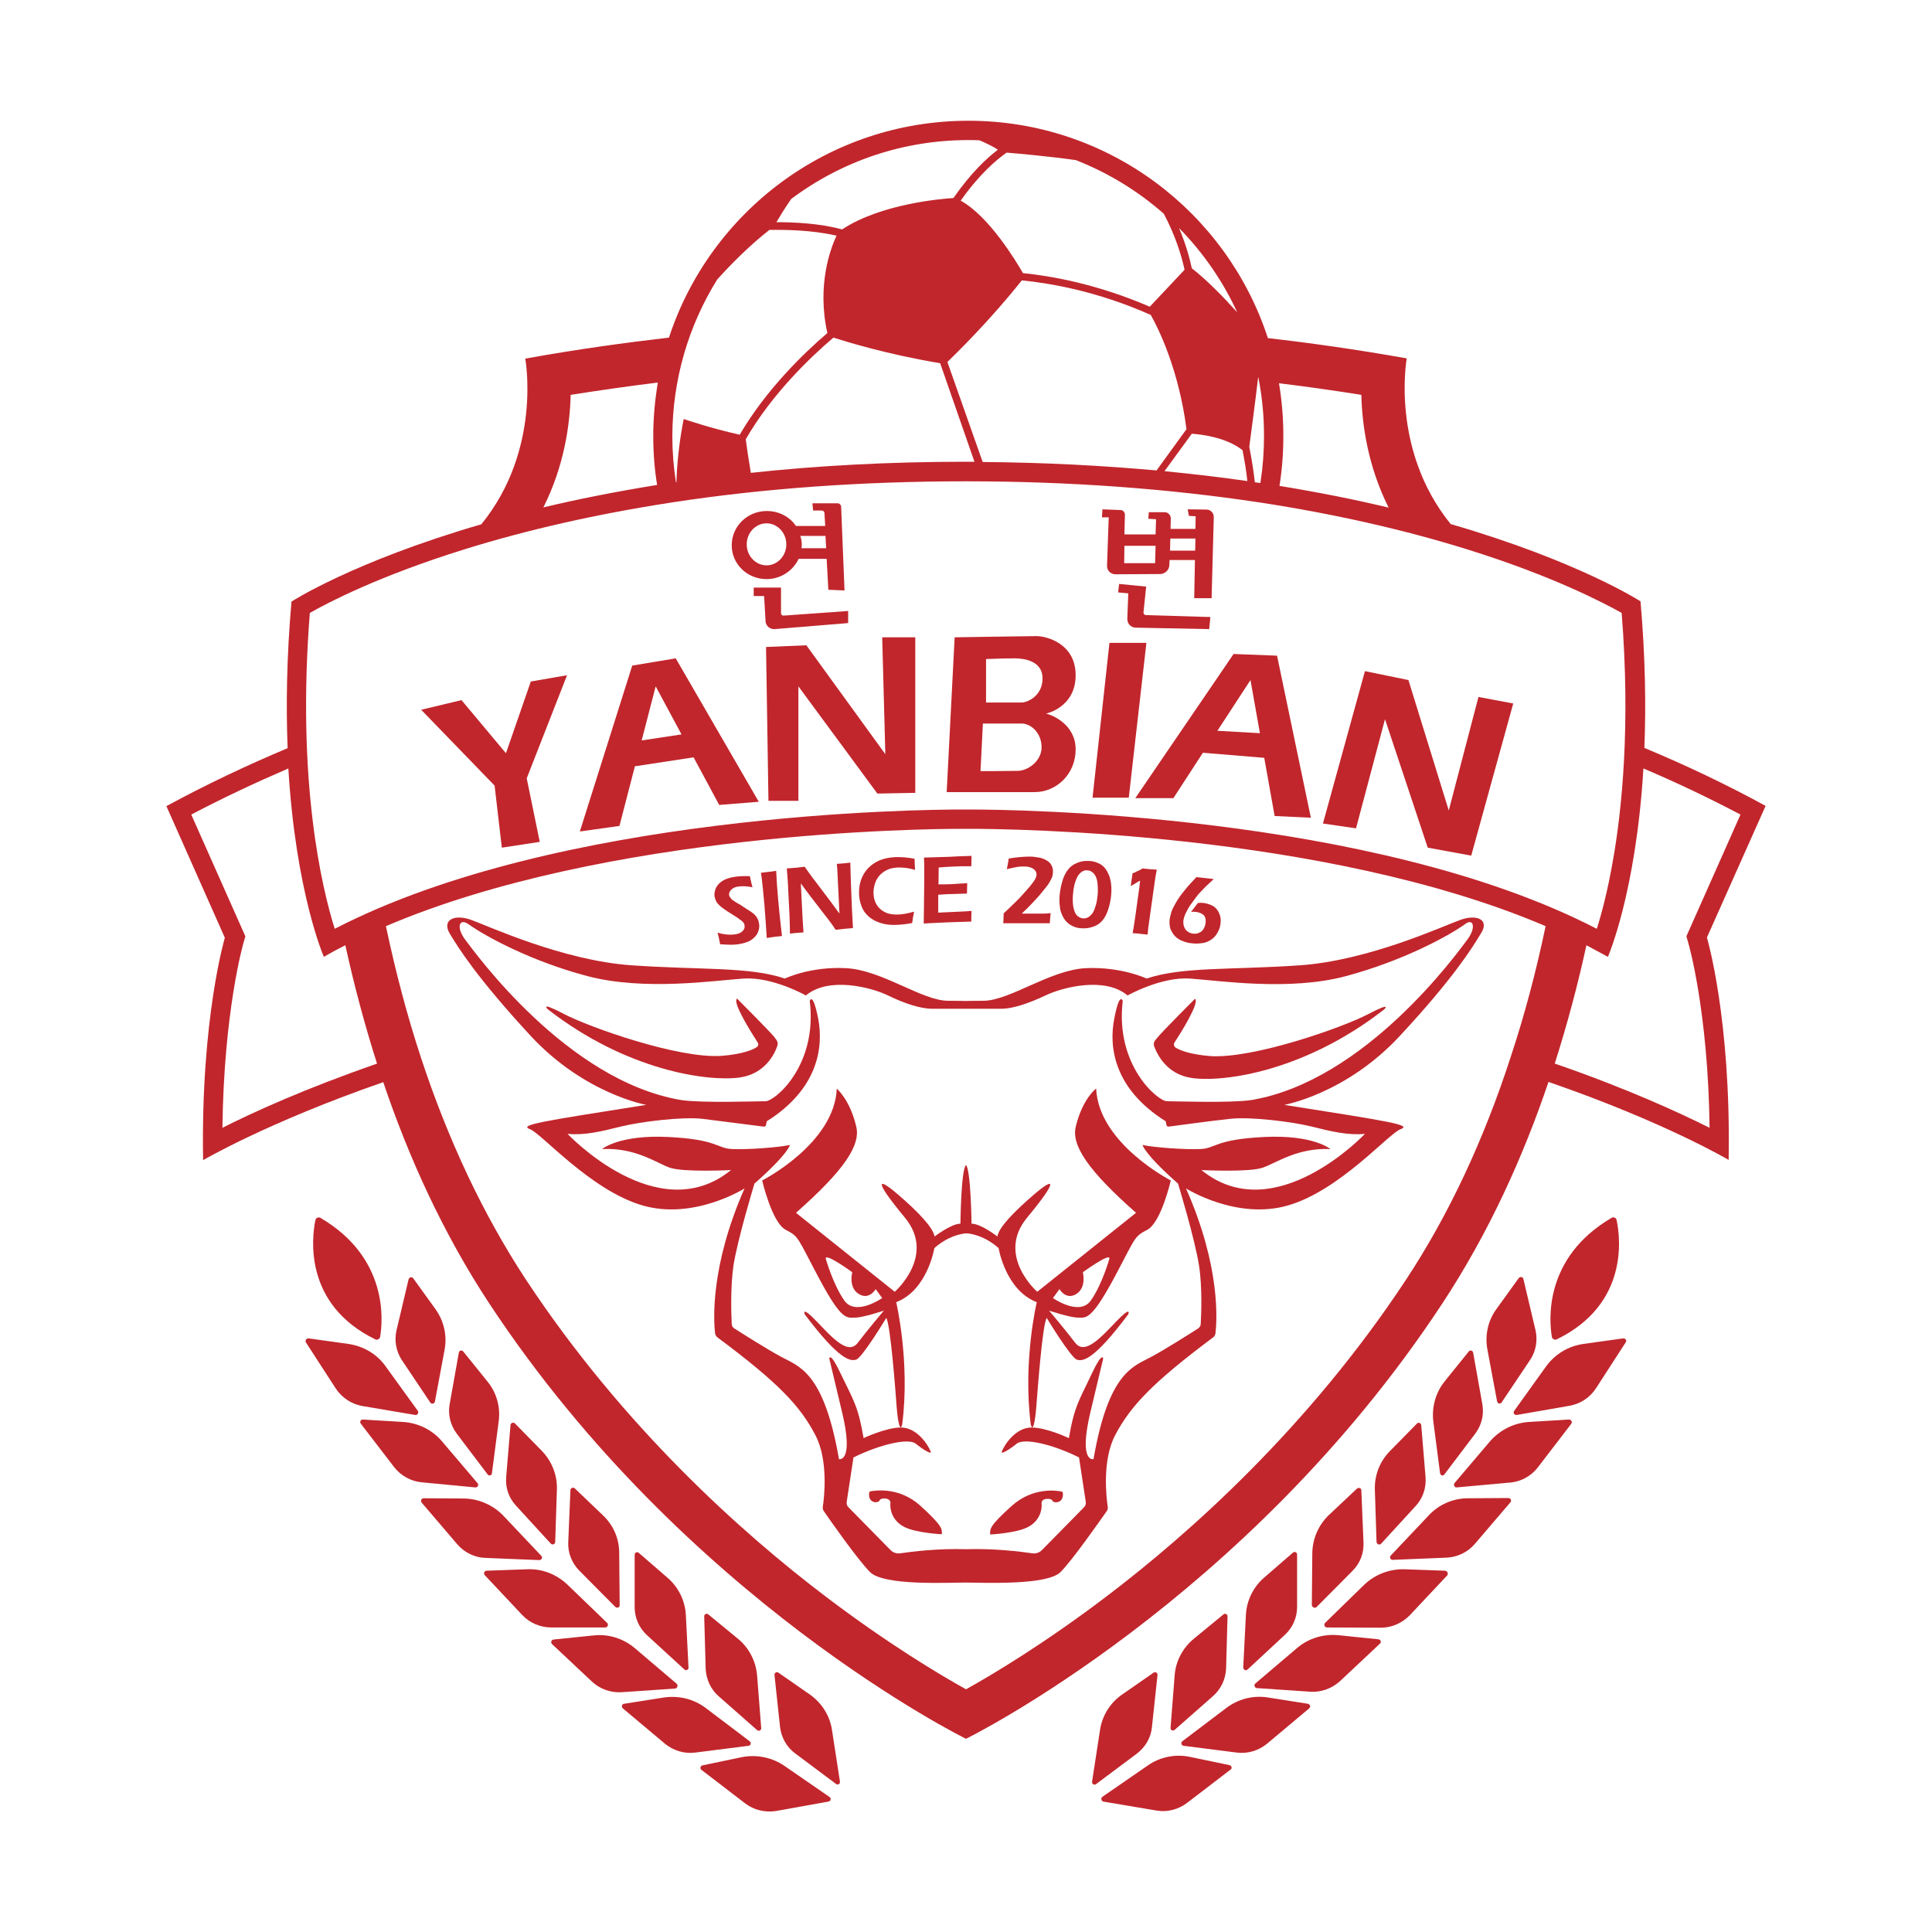 <?xml version="1.0" encoding="utf-8"?>
<!-- Created by @FCLOGO 2021-12-08 10:48:24 . https://fclogo.top/ -->
<!-- FOR PERSONAL USE ONLY NOT FOR COMMERCIAL USE -->
<svg version="1.1" xmlns="http://www.w3.org/2000/svg" xmlns:xlink="http://www.w3.org/1999/xlink" x="0px" y="0px"
	 viewBox="0 0 800 800" style="enable-background:new 0 0 800 800;" xml:space="preserve">
<style type="text/css">
	.st0{fill:#C1262C;}
</style>
<g>
	<path class="st0" d="M320.7,429.5c-1.8-2.3-15.5-16-15.5-16c-2.1,1.5,6,14.2,8.5,18.1c0.5,0.7,0.3,1.7-0.5,2.1
		c-1.8,1.1-5.8,2.8-14.3,3.5c-17.8,1.3-54.8-11.8-65.3-17.3c-10.5-5.5-6.8-2-6.8-2c32.8,25.5,66.1,30,79.3,28.3
		c10.6-1.4,14.7-9.8,15.8-13.2c0.3-0.8,0.1-1.7-0.4-2.4L320.7,429.5z"/>
	<path class="st0" d="M381,623.4c-8.5-7.6-18.1-6.3-20.5-5.9c-0.3,0.1-0.6,0.3-0.6,0.6c-0.6,4.6,3.9,4.4,4.3,3.2
		c0.3-1.2,4.8-1.3,4.5,1.2s0.8,7.3,5.8,9.8s15.5,3,15.5,3C390,633.2,390.7,632.2,381,623.4z"/>
	<path class="st0" d="M604.7,380.9c-7,2.5-37.8,16.8-66.3,18.8c-28.5,2-48.8,0.5-63.6,5.5c0,0-10.5-5-25.3-4.3
		c-14.8,0.8-31.5,13.5-42.3,13.5c-5.7,0-7.3,0.1-7.3,0.1s-1.6-0.1-7.3-0.1c-10.8,0-27.5-12.8-42.3-13.5c-14.8-0.8-25.3,4.3-25.3,4.3
		c-14.8-5-35-3.5-63.6-5.5c-28.5-2-59.3-16.3-66.3-18.8c-7-2.5-12.3,0-8.8,5.8s11.3,18.3,33.5,42.3c22.3,24,47.8,28.5,47.8,28.5
		c-44.3,7-52.9,8.3-48.1,10.1c4.8,1.8,25,25.2,46.4,31.5c21.4,6.3,42.4-7,42.4-7c-14.3,32.4-12.8,54.9-12.2,60
		c0.1,0.7,0.5,1.3,1,1.7c25.4,18.9,34.3,28.5,40.5,40.4c5.5,10.4,3.7,25.9,3.1,29.8c-0.1,0.6,0.1,1.2,0.4,1.7
		c2.6,3.8,14.1,20.2,19.2,25.3c5.7,5.7,32.4,4.3,39.4,4.3s33.7,1.3,39.4-4.3c5-5,16.5-21.5,19.2-25.3c0.3-0.5,0.5-1.1,0.4-1.7
		c-0.6-3.9-2.4-19.4,3.1-29.8c6.3-11.9,15.2-21.5,40.5-40.4c0.6-0.4,0.9-1,1-1.7c0.6-5.1,2.2-27.5-12.2-60c0,0,21,13.3,42.4,7
		s41.5-29.7,46.4-31.5s-3.8-3.1-48.1-10.1c0,0,25.5-4.5,47.8-28.5c22.3-24,30-36.5,33.5-42.3C617,380.9,611.7,378.4,604.7,380.9z
		 M607.5,389.2c-4,5.3-42,58.3-89.3,66.3c-8.8,1.3-31.3,0.5-35,0.5s-21.5-14.8-18.3-41.5c0,0-1.3-4.3-3.5,7.3
		c-2.3,11.5-0.3,29,21.3,42.5l0.3,1.5c0.1,0.5,0.5,0.8,1,0.7c3.6-0.5,17.8-2.4,25.2-3.2c8.5-1,26,1.2,34,3.2s15,3.7,22,3
		c0,0-37.4,39.7-67.7,15c0,0,19.7,1,25.4-1c5.7-2,14.3-8.3,28-7.7c0,0-7-6-27.4-5c-20.4,1-20,4.7-26.4,5c-6.3,0.3-19.7-0.7-24-1.7
		c0,0,0.7,3.7,14.7,16c0,0,7,23,8.7,34c1.4,9,0.9,20.3,0.7,24.1c0,0.8-0.5,1.5-1.1,1.9c-3.3,2.1-13.2,8.4-19.3,11.7
		c-7.3,4-17.7,6-24,42.4c0,0-6.3,1.7-1.3-19.4c5-21,5.3-22.2,5.3-22.2s-0.2-3.5-5,6.8c-4.8,10.3-6.9,12.6-9.2,26.1
		c0,0-9.2-4.4-15.5-4.4s-11,6.7-12.3,10c-0.4,1.3,3.1-0.8,6.2-3.3c3.1-2.5,15.1,0.3,25.8,5.7l2.8,18.4c0.1,0.8-0.1,1.6-0.7,2.2
		l-17.5,17.8c-1,1-2.5,1.5-3.9,1.3c-4.7-0.7-16-2.1-27.4-1.7c-11.4-0.4-22.7,1-27.4,1.7c-1.4,0.2-2.9-0.3-3.9-1.3l-17.5-17.8
		c-0.6-0.6-0.8-1.4-0.7-2.2l2.8-18.4c10.7-5.3,22.7-8.2,25.8-5.7c3.1,2.5,6.6,4.6,6.2,3.3c-1.3-3.3-6-10-12.3-10s-15.5,4.4-15.5,4.4
		c-2.3-13.5-4.3-15.8-9.2-26.1c-4.8-10.3-5-6.8-5-6.8s0.3,1.2,5.3,22.2c5,21-1.3,19.4-1.3,19.4c-6.3-36.4-16.7-38.4-24-42.4
		c-6.1-3.3-16-9.6-19.3-11.7c-0.7-0.4-1.1-1.1-1.1-1.9c-0.2-3.7-0.6-15,0.7-24.1c1.7-11,8.7-34,8.7-34c14-12.3,14.7-16,14.7-16
		c-4.3,1-17.7,2-24,1.7c-6.3-0.3-6-4-26.4-5c-20.4-1-27.4,5-27.4,5c13.7-0.7,22.4,5.7,28,7.7c5.7,2,25.4,1,25.4,1
		c-30.4,24.7-67.7-15-67.7-15c7,0.7,14-1,22-3c8-2,25.5-4.2,34-3.2c7.4,0.9,21.6,2.8,25.2,3.2c0.5,0.1,0.9-0.2,1-0.7l0.3-1.5
		c21.5-13.5,23.5-31,21.3-42.5c-2.3-11.5-3.5-7.3-3.5-7.3c3.3,26.8-14.5,41.5-18.3,41.5s-26.3,0.8-35-0.5
		c-47.3-8-85.3-61.1-89.3-66.3c-4-5.3-2.5-9.2,1.3-6.5c7,5,25.8,15.3,49.3,21.5s52.6,1.8,64.6,1c12-0.8,25.8,7,25.8,7
		c9.5-8,27.3-3.3,34,0c6.8,3.3,13.4,5.5,18.3,5.5s14.3,0,14.3,0s9.4,0,14.3,0s11.5-2.3,18.3-5.5c6.8-3.3,24.5-8,34,0
		c0,0,13.8-7.8,25.8-7c12,0.8,41,5.3,64.6-1c23.5-6.3,42.3-16.5,49.3-21.5C610,380,611.5,383.9,607.5,389.2z"/>
	<path class="st0" d="M566.4,420c-10.5,5.5-47.5,18.5-65.3,17.3c-8.5-0.7-12.5-2.4-14.3-3.5c-0.7-0.5-0.9-1.4-0.5-2.1
		c2.6-3.9,10.6-16.7,8.5-18.1c0,0-13.8,13.8-15.5,16l-1,1.2c-0.5,0.7-0.7,1.6-0.4,2.4c1.2,3.3,5.2,11.8,15.8,13.2
		c13.3,1.8,46.5-2.8,79.3-28.3C573.2,418,576.9,414.5,566.4,420z"/>
	<path class="st0" d="M410,635.4c0,0,10.5-0.5,15.5-3s6.1-7.3,5.8-9.8s4.2-2.3,4.5-1.2c0.3,1.1,4.8,1.3,4.3-3.2
		c0-0.3-0.3-0.6-0.6-0.6c-2.4-0.5-12-1.7-20.5,5.9C409.3,632.2,410,633.2,410,635.4z"/>
	<path class="st0" d="M445.5,466.3c-2.1,7.9,5.2,18.5,24.9,35.9l-40.9,32.7c0,0-17.2-15-4.2-30.7c13-15.7,11.5-17,3-9.7
		c-8.5,7.3-14.7,13.7-15.3,17.5c0,0-6.8-5.3-10.7-5.3c0,0-0.3-22.2-2.3-24.3c-2.1,2.1-2.3,24.3-2.3,24.3c-3.8,0-10.7,5.3-10.7,5.3
		c-0.7-3.8-6.8-10.2-15.3-17.5c-8.5-7.3-10-6,3,9.7c13,15.7-4.2,30.7-4.2,30.7l-40.9-32.7c19.7-17.4,27-28,24.9-35.9
		c-2.6-11-8-15.5-8-15.5c-1,22.8-30.9,38-30.9,38s4,17.4,9.7,20.4c5.7,3,4.7,3,14,20.4c9.3,17.4,11.3,16,14.7,16s12-2.9,12-2.9
		s-6.8,8-10.8,13.3c-4,5.3-10.5-2-17-8.8c-6.5-6.8-5-3-5-3c14.3,19,18.8,19.5,21.3,18.8s12.5-17.3,12.5-17.3
		c1.8,3.3,3.8,30.5,4.3,37s1.5,10.5,2.3,7c3.3-26-2.5-50.5-2.5-50.5c13-5,15.8-22.4,15.8-22.4c6.8-6,13.3-6.1,13.3-6.1
		s6.5,0.1,13.3,6.1c0,0,2.8,17.4,15.8,22.4c0,0-5.8,24.4-2.5,50.5c0.8,3.5,1.8-0.5,2.3-7s2.5-33.8,4.3-37c0,0,10,16.5,12.5,17.3
		s7,0.3,21.3-18.8c0,0,1.5-3.8-5,3c-6.5,6.8-13,14-17,8.8c-4-5.3-10.8-13.3-10.8-13.3s8.7,2.9,12,2.9s5.3,1.3,14.7-16
		c9.3-17.4,8.3-17.4,14-20.4c5.7-3,9.7-20.4,9.7-20.4s-29.9-15.3-30.9-38C453.6,450.8,448.2,455.3,445.5,466.3z M349.6,538.5
		c-4.7-6.7-7.7-17.4-7.7-17.4c-0.1-2.4,11,5.7,11,5.7s-1.7,6.3,2.7,9c4.3,2.7,7-2,7-2l2.7,3.7C365.3,537.5,354.3,545.2,349.6,538.5z
		 M451.7,538.5c-4.7,6.7-15.7-1-15.7-1l2.7-3.7c0,0,2.7,4.7,7,2c4.3-2.7,2.7-9,2.7-9s11.1-8.1,11-5.7
		C459.4,521.2,456.4,531.8,451.7,538.5z"/>
	<polygon class="st0" points="207.8,351 223.5,348.6 218.1,322.3 234.8,279.6 219.8,282.2 209.5,311.9 191.1,289.9 174.4,293.9 
		204.8,325.3 	"/>
	<path class="st0" d="M262.9,317.3l24.3-3.7l10.6,19.7l16.4-1.3l-34.4-59.4l-18,3l-21.7,68.7l16.4-2.3L262.9,317.3z M271.5,284.2
		l10.7,19.9l-16.5,2.5L271.5,284.2z"/>
	<polygon class="st0" points="333.9,267.2 317.2,267.9 318.2,331.6 330.6,331.6 330.6,284.2 363.3,328.6 379,328.3 379,263.9 
		365.3,263.9 366.6,312.3 	"/>
	<polygon class="st0" points="474.7,266.2 459.4,266.2 452.4,330.3 467.4,330.3 	"/>
	<path class="st0" d="M485.8,330.6l12.3-18.9l25.4,2.1l4.3,24.1l15,0.7l-14-67.1l-18-0.7l-40.7,59.7H485.8z M517.8,281.6l3.9,22
		l-17.6-1L517.8,281.6z"/>
	<polygon class="st0" points="573.5,297.8 591.2,351 609.2,354.3 626.6,291.3 612.2,288.6 599.9,335.6 583.2,281.6 565.2,277.9 
		547.8,341 561.5,343 	"/>
	<path class="st0" d="M445.4,310.3c0-10.3-9.7-14.3-12.3-14.8c0,0,12.3-2.5,12.3-15.9c0-13.3-12.3-16.2-16.2-16.2
		c-3.8,0-33.9,0.5-33.9,0.5L392,328c0,0,27.4,0,36.4,0S445.4,320.6,445.4,310.3z M408.3,272.9c0,0,7.7-0.3,11.7-0.3
		c4,0,11.7,1,11.7,8.3c0,7.3-6.3,10-8.7,10s-14.7,0-14.7,0V272.9z M406,319.3l1-19.7c0,0,12,0,16,0s8.3,4,8.3,9.8s-5.7,9.8-10,9.8
		C417,319.3,406,319.3,406,319.3z"/>
	<path class="st0" d="M296.5,373.1c0.3,0.6,0.7,1.1,1.2,1.6c0.5,0.5,1.2,1.1,2.1,1.7c0.4,0.3,1.1,0.8,2.1,1.4c2.2,1.4,3.7,2.3,4.5,3
		c0.7,0.4,1.2,0.9,1.5,1.3c0.2,0.3,0.4,0.7,0.4,1.2c0.1,0.6,0,1.1-0.3,1.6c-0.3,0.5-0.8,1-1.4,1.3c-0.7,0.4-1.5,0.6-2.3,0.7
		c-2.1,0.3-4.5,0.1-7.2-0.7c0.4,1.2,0.7,2.8,1.1,4.8c1.9,0.1,3.4,0.2,4.5,0.2c1.1,0,2.1-0.1,3-0.2c1.3-0.2,2.5-0.5,3.6-0.9
		c1.1-0.4,2.1-1,2.9-1.8c0.9-0.8,1.5-1.7,1.8-2.7c0.4-1.1,0.5-2.1,0.3-3.2c-0.1-0.5-0.2-0.9-0.3-1.3c-0.2-0.4-0.4-0.8-0.6-1.2
		s-0.6-0.8-1-1.2c-0.4-0.4-0.9-0.8-1.5-1.2c-0.6-0.4-1.2-0.8-1.9-1.2l-2.7-1.8c-0.4-0.2-1-0.5-1.6-0.9s-1.1-0.7-1.5-1
		c-0.3-0.3-0.6-0.6-0.7-0.8s-0.3-0.4-0.4-0.6c-0.1-0.2-0.2-0.4-0.2-0.6c-0.1-0.8,0.2-1.5,0.9-2.2c0.7-0.7,1.7-1.2,3-1.3
		c1.7-0.3,3.7-0.1,5.8,0.3c-0.5-1.7-0.8-3.3-1.1-4.6c-2.4-0.1-4.5,0-6.4,0.3c-2.1,0.3-3.8,0.9-5,1.7s-2.2,1.8-2.7,3
		c-0.5,1.2-0.7,2.4-0.5,3.6C296.1,371.9,296.2,372.5,296.5,373.1z"/>
	<path class="st0" d="M316.5,374.4c0.4,4.8,0.7,9.4,1,14c1.8-0.3,2.9-0.4,3.4-0.5l2.9-0.3c-1.3-11-2.1-20-2.4-27
		c-1.8,0.3-2.8,0.4-3,0.4l-3.3,0.4l0.3,2.1C315.7,366,316.1,369.7,316.5,374.4z"/>
	<path class="st0" d="M326.9,378.6c0.1,2.9,0.2,5.6,0.2,8c1.5-0.2,2.5-0.3,2.9-0.3c0.6-0.1,1.5-0.1,2.7-0.2c-0.2-3.2-0.4-6-0.5-8.4
		c-0.3-5.8-0.5-9.8-0.6-11.9c1,1.4,2.3,3.1,3.8,5.1c2,2.6,3.7,4.8,5,6.5c2,2.6,3.3,4.2,3.9,5.1c0.4,0.5,1,1.4,1.7,2.5
		c1.7-0.2,2.9-0.3,3.7-0.4c1-0.1,2.1-0.2,3.5-0.3l-0.4-7.3l-0.5-12.5l-0.2-7.3c-1.6,0.2-2.5,0.3-2.8,0.3c-0.6,0.1-1.6,0.1-2.8,0.2
		c0.1,1,0.2,1.8,0.2,2.2l0.9,18.4c-1.9-2.6-4.3-5.9-7.3-9.8c-3-3.9-5.4-7.1-7.1-9.6c-1.5,0.2-2.7,0.3-3.5,0.4
		c-1.1,0.1-2.4,0.2-3.9,0.3c0.2,2.7,0.5,5.8,0.6,9.4L326.9,378.6z"/>
	<path class="st0" d="M359.8,379.6c1.4,1.2,3.1,2.1,4.9,2.6c1.8,0.6,3.7,0.8,5.7,0.8c0.9,0,2-0.1,3.2-0.2c1.3-0.1,2.6-0.3,4.1-0.6
		c0.2-1.6,0.5-3.2,0.8-4.7c-2.8,0.8-5.2,1.2-7.2,1.2c-2.2,0-4-0.4-5.4-1.3c-1.5-0.8-2.5-2-3.2-3.3c-0.7-1.4-1-2.9-1-4.6
		c0-1.4,0.3-2.8,0.8-4.2c0.5-1.3,1.3-2.5,2.3-3.4c1-0.9,2.1-1.6,3.5-2.1c1.3-0.4,2.7-0.6,4.1-0.6c0.9,0,1.8,0.1,2.8,0.2
		c1,0.1,2.2,0.4,3.7,0.8l-0.1-2.1c0-0.5-0.1-1.3-0.1-2.5c-2.5-0.5-4.9-0.7-7-0.7c-2.2,0-4.3,0.3-6.2,0.9c-2,0.6-3.7,1.6-5.2,2.9
		s-2.6,2.9-3.4,4.7c-0.8,1.9-1.2,3.9-1.2,6.1c0,2,0.3,3.9,1,5.6C357.3,376.9,358.4,378.4,359.8,379.6z"/>
	<path class="st0" d="M382.5,382.4l3.9-0.2l6.5-0.3c2.8-0.1,5.9-0.2,9.3-0.3c0-1.4,0-2.8,0.1-4.4l-2.9,0.2l-4.3,0.2
		c-2.3,0.1-3.7,0.2-4.4,0.2l-2.2,0.1l0-7.4c2.3-0.2,4.3-0.3,5.8-0.3c0.5,0,2.5-0.1,6.1-0.2c0-1.7,0.1-3.1,0.1-4.3
		c-3,0.2-5.2,0.3-6.4,0.4c-1.8,0.1-3.7,0.1-5.5,0.1l0.1-7c1.2-0.1,2.1-0.1,2.7-0.2c0.6,0,1.9-0.1,4-0.2c1,0,1.9-0.1,2.8-0.1
		c0.9,0,1.6,0,2.1,0l1.9,0l0.1-4.3l-5.7,0.2l-3.8,0.2c-3.5,0.1-6.9,0.2-10.2,0.3l0.1,2.7l0,8l-0.1,8.8L382.5,382.4z"/>
	<path class="st0" d="M434.7,382.3c0.1-1.1,0.1-2,0.2-2.6c0.1-0.7,0.1-1.2,0.1-1.6c-1,0.1-1.8,0.2-2.5,0.2c-0.7,0-1.8,0-3.2,0
		l-4.4,0h-1.8c1.7-1.6,3.2-3.1,4.6-4.6c1.4-1.5,2.7-2.9,3.8-4.3c1.2-1.4,2-2.5,2.6-3.3c0.5-0.8,1-1.7,1.4-2.5
		c0.2-0.4,0.3-0.9,0.4-1.4c0.1-0.5,0.1-1,0.1-1.5c0-0.8-0.2-1.7-0.6-2.4c-0.4-0.8-1.1-1.5-2-2c-0.9-0.6-2-1-3.2-1.2
		c-1.2-0.2-2.4-0.4-3.7-0.4c-2.8,0-5.8,0.3-8.8,0.8c-0.2,1.1-0.3,1.9-0.4,2.4l-0.4,2c1.7-0.4,3.1-0.7,4.2-0.9c1.1-0.2,2.1-0.2,3-0.2
		c1,0,1.9,0.1,2.6,0.4c0.8,0.3,1.4,0.6,1.8,1.1c0.4,0.5,0.7,1,0.7,1.8c0,0.3,0,0.6-0.1,0.8c-0.1,0.3-0.2,0.6-0.4,1
		c-0.2,0.4-0.6,1-1.2,1.8c-0.7,1-1.8,2.2-3.2,3.8c-1.4,1.6-2.8,3.1-4.2,4.4c-1.4,1.4-2.9,2.8-4.5,4.3l-0.1,2.9c0,0.3,0,0.7-0.1,1.2
		c2.7,0,6,0,9.9,0C428.6,382.3,431.7,382.3,434.7,382.3z"/>
	<path class="st0" d="M440.6,380.4c0.8,1.2,1.8,2.2,3.2,2.9c1.3,0.7,2.8,1.1,4.5,1.1c1.8,0.1,3.4-0.3,5-0.9c1.6-0.7,2.8-1.7,3.7-3
		c0.9-1.3,1.7-3,2.2-5c0.6-2,0.9-4.1,1-6.2c0.1-2.6-0.2-4.9-1-6.9c-0.8-2-1.9-3.5-3.3-4.4c-1.5-0.9-3.2-1.5-5.3-1.5
		c-1.7-0.1-3.3,0.2-4.8,0.9c-1.5,0.6-2.8,1.6-3.8,3s-1.8,3.1-2.3,5.2c-0.6,2.1-0.9,4.2-1,6.3c-0.1,1.6,0.1,3.1,0.3,4.6
		C439.3,377.8,439.8,379.1,440.6,380.4z M444.2,372.1c0-1.2,0.2-2.5,0.3-3.7c0.2-1.2,0.4-2.2,0.7-3.1c0.3-0.9,0.6-1.6,0.9-2.2
		c0.3-0.6,0.7-1.1,1.2-1.6c0.5-0.4,1-0.8,1.4-0.9c0.5-0.2,1-0.3,1.5-0.2c1,0,1.8,0.4,2.5,1.1c0.7,0.7,1.2,1.6,1.5,2.8
		c0.3,1.2,0.4,2.7,0.4,4.6c0,1.3-0.2,2.7-0.4,4c-0.2,1.3-0.6,2.5-1,3.6c-0.4,1.1-0.9,1.9-1.5,2.4c-0.5,0.6-1,0.9-1.5,1.1
		c-0.5,0.2-1,0.3-1.5,0.3c-0.9,0-1.8-0.4-2.5-1c-0.7-0.6-1.2-1.5-1.5-2.7C444.3,375.4,444.2,373.9,444.2,372.1z"/>
	<path class="st0" d="M472.1,364.7c-0.2,1.9-0.5,4.2-0.9,6.9l-1.1,7.9c-0.4,2.6-0.7,4.9-1.1,6.9c1,0.1,2.1,0.1,3.3,0.3
		c1.1,0.1,2,0.2,2.9,0.3l0.2-2.1c0-0.5,0.1-1,0.2-1.5l0.3-2.3l2.2-15.6c0.2-1.2,0.3-2,0.4-2.7l0.5-2.7c-1-0.1-2-0.1-3.1-0.2
		c-1.1-0.1-2-0.2-2.8-0.3c-0.3,0.2-0.6,0.4-0.8,0.5c-0.2,0.1-0.7,0.4-1.5,0.7c-0.8,0.4-1.4,0.7-1.9,0.9c0,0.6-0.1,1.3-0.3,2.4
		c-0.1,1-0.3,2-0.4,2.8c1.3-0.7,2.1-1.2,2.4-1.4C471,365.2,471.4,365,472.1,364.7z"/>
	<path class="st0" d="M486.6,387.7c0.9,0.9,2,1.6,3.2,2c1.2,0.5,2.5,0.8,3.8,0.9c1.5,0.2,3,0.1,4.4-0.1s2.7-0.8,3.8-1.6
		c1.1-0.8,1.9-1.8,2.5-3c0.6-1.1,1-2.3,1.1-3.6c0.2-1.5,0-2.9-0.6-4.2c-0.6-1.3-1.4-2.3-2.6-3c-1.2-0.6-2.4-1-3.8-1.2
		c-0.7-0.1-1.5-0.1-2.4,0c-0.3,0.5-1.3,1.7-2.8,3.7c0.8-0.1,1.4-0.1,1.9,0c0.9,0.1,1.7,0.3,2.4,0.7c0.8,0.4,1.3,0.9,1.5,1.6
		c0.3,0.7,0.3,1.4,0.2,2.3c-0.1,0.9-0.4,1.7-0.8,2.4c-0.4,0.7-1,1.3-1.8,1.6c-0.8,0.4-1.7,0.5-2.6,0.4c-1.3-0.2-2.3-0.7-3.1-1.7
		c-0.7-1-1-2.2-0.9-3.6c0.1-0.6,0.2-1.1,0.4-1.7c0.2-0.6,0.4-1.2,0.7-1.7c0.5-1,1-2,1.7-3c0.7-1,1.5-2.1,2.4-3.3
		c0.9-1.2,1.9-2.3,3-3.4c0.7-0.8,2.2-2.2,4.4-4.2l-7.2-0.8c-1.8,1.9-3.5,3.7-4.9,5.5c-1.5,1.8-2.7,3.5-3.6,5.1
		c-0.9,1.6-1.6,2.9-1.9,4c-0.3,1.1-0.6,2.1-0.7,3.1c-0.1,1.2,0,2.4,0.3,3.6C485.1,385.7,485.7,386.8,486.6,387.7z"/>
	<path class="st0" d="M323.4,253.9v-10.6h-11.3v3.5h4.3l0.6,10.4c0.1,2,1.8,3.4,3.8,3.3l30.4-2.5v-5l-26.6,1.9
		C323.9,255,323.4,254.5,323.4,253.9z"/>
	<path class="st0" d="M470.2,259.9l30.5,0.6l0.5-5l-26.7-0.8c-0.6,0-1.1-0.6-1-1.2l1.1-10.6l-11.2-1.1l-0.4,3.5l4.2,0.4l-0.4,10.4
		C466.7,258.2,468.2,259.8,470.2,259.9z"/>
	<path class="st0" d="M317.4,239.8c5.9,0,11-3.5,13.3-8.4h11.6l0.7,12.8l6.7,0.3l-1.4-34.6c0-0.8-0.7-1.5-1.5-1.5h-10.4l0.3,3h3.6
		c0.6,0,1.1,0.5,1.1,1.1l0.3,5.3h-12.1c-2.6-3.8-7-6.2-12.1-6.2c-8,0-14.5,6.3-14.5,14.1C302.9,233.5,309.4,239.8,317.4,239.8z
		 M341.8,221.8l0.3,5.2h-10.2c0-0.4,0.1-0.9,0.1-1.3c0-1.3-0.2-2.6-0.6-3.8H341.8z M317.4,216.7c4.5,0,8.2,3.9,8.2,8.7
		c0,4.8-3.7,8.7-8.2,8.7c-4.5,0-8.2-3.9-8.2-8.7C309.2,220.6,312.9,216.7,317.4,216.7z"/>
	<path class="st0" d="M458.4,234.2c-0.1,2,1.5,3.6,3.5,3.6l18.4-0.1c2.1,0,3.9-1.7,3.9-3.8l0.1-2h10.5l-0.3,15.8h7.2l0.9-33.6
		c0-1.7-1.3-3.1-3-3.1l-7.8-0.1l0.5,2.7l2.8,0.2l-0.1,5.2h-10.3l0.1-4.3c0-1.4-1.1-2.6-2.5-2.6h-6.6l-0.2,2.7l3.2,0.2l-0.2,6.3
		h-12.9l0.2-8.2c0-1-0.8-1.9-1.8-1.9l-7.5-0.3l-0.2,3.3h2.8L458.4,234.2z M484.6,223h10.4l-0.1,5h-10.4L484.6,223z M465.6,226h12.9
		l-0.2,7.2h-12.8L465.6,226z"/>
	<path class="st0" d="M157.4,553.6c1.2-7,3.3-32.9-24.7-49.3c-0.8-0.5-1.9,0-2.1,0.9c-1.5,7.4-4.9,34.9,24.8,49.4
		C156.2,555,157.2,554.5,157.4,553.6z"/>
	<path class="st0" d="M171.9,585.9c1,0.2,1.6-0.9,1.1-1.7l-13.3-18.4c-3.6-5.1-9.2-8.4-15.4-9.3l-16.5-2.3c-0.9-0.1-1.6,0.9-1.1,1.7
		l12.3,19c2.5,3.8,6.5,6.5,11,7.3L171.9,585.9z"/>
	<path class="st0" d="M196.8,615.9c1,0.1,1.6-1,0.9-1.8L183,596.8c-4-4.7-9.8-7.6-16.1-8l-16.6-1c-0.9-0.1-1.5,1-0.9,1.7l13.8,18
		c2.8,3.6,7,5.9,11.5,6.3L196.8,615.9z"/>
	<path class="st0" d="M223.3,646c1,0,1.5-1.1,0.8-1.8l-15.6-16.5c-4.3-4.5-10.2-7.1-16.4-7.2l-16.7-0.1c-0.9,0-1.4,1.1-0.8,1.8
		l14.7,17.2c3,3.5,7.3,5.6,11.8,5.7L223.3,646z"/>
	<path class="st0" d="M250.6,673.9c1,0,1.5-1.2,0.8-1.9L235,656.2c-4.5-4.3-10.5-6.7-16.8-6.4l-16.7,0.6c-0.9,0-1.4,1.1-0.8,1.8
		l15.5,16.5c3.1,3.3,7.5,5.2,12.1,5.2L250.6,673.9z"/>
	<path class="st0" d="M280.2,697.2l-17.3-14.7c-4.7-4-10.9-6-17.1-5.3l-16.6,1.7c-0.9,0.1-1.3,1.2-0.6,1.9l16.5,15.5
		c3.3,3.1,7.8,4.7,12.4,4.4l22.1-1.5C280.5,699,280.9,697.8,280.2,697.2z"/>
	<path class="st0" d="M310.4,721l-18.1-13.7c-5-3.8-11.2-5.3-17.4-4.4l-16.5,2.6c-0.9,0.1-1.2,1.3-0.5,1.9l17.4,14.6
		c3.5,2.9,8.1,4.3,12.6,3.7l22-2.8C310.9,722.8,311.2,721.6,310.4,721z"/>
	<path class="st0" d="M343.5,744.1l-18.7-12.9c-5.1-3.5-11.5-4.8-17.6-3.6l-16.3,3.4c-0.9,0.2-1.2,1.4-0.4,1.9l18,13.8
		c3.6,2.8,8.3,3.9,12.8,3.2L343,746C344,745.9,344.3,744.6,343.5,744.1z"/>
	<path class="st0" d="M180.1,580.3l4-21.4c1.1-5.9-0.3-11.9-3.7-16.7l-9.3-12.9c-0.5-0.7-1.6-0.5-1.9,0.4l-5,21.1
		c-1,4.3-0.2,8.7,2.2,12.4l11.8,17.6C178.7,581.5,179.9,581.3,180.1,580.3z"/>
	<path class="st0" d="M203.7,610l2.8-21.5c0.8-5.9-0.9-11.9-4.7-16.5l-10-12.4c-0.6-0.7-1.7-0.4-1.8,0.5l-3.8,21.3
		c-0.8,4.3,0.3,8.7,2.9,12.2l12.8,16.9C202.4,611.3,203.6,611,203.7,610z"/>
	<path class="st0" d="M229.9,638.5l0.7-21.7c0.2-6-2.1-11.7-6.2-16l-11.2-11.4c-0.6-0.6-1.7-0.2-1.8,0.6l-1.8,21.6
		c-0.4,4.4,1.1,8.7,4.1,11.9l14.3,15.6C228.7,639.9,229.8,639.5,229.9,638.5z"/>
	<path class="st0" d="M256.6,664.7l-0.2-21.7c0-6-2.5-11.6-6.9-15.7L238,616.3c-0.6-0.6-1.7-0.2-1.8,0.7l-0.9,21.6
		c-0.2,4.4,1.5,8.6,4.5,11.7l14.9,15C255.5,666.1,256.6,665.6,256.6,664.7z"/>
	<path class="st0" d="M283.4,691.3c0.7,0.6,1.8,0.1,1.7-0.8l-1.1-21.7c-0.3-5.9-3-11.5-7.5-15.4l-12-10.4c-0.7-0.6-1.7-0.1-1.7,0.8
		l0,21.7c0,4.4,1.8,8.5,5,11.5L283.4,691.3z"/>
	<path class="st0" d="M297.6,702.4l15.9,14c0.7,0.6,1.8,0.1,1.7-0.9l-1.7-21.7c-0.5-5.9-3.3-11.4-7.9-15.2l-12.3-10.1
		c-0.7-0.6-1.7-0.1-1.7,0.8l0.6,21.6C292.4,695.4,294.3,699.5,297.6,702.4z"/>
	<path class="st0" d="M344.5,716.3c-0.9-5.9-4.2-11.1-9.1-14.6l-13.1-9.1c-0.7-0.5-1.7,0.1-1.6,1l2.3,21.5c0.5,4.3,2.7,8.3,6.2,10.9
		l17,12.7c0.7,0.6,1.8-0.1,1.6-1L344.5,716.3z"/>
	<path class="st0" d="M644.6,554.6c29.8-14.5,26.4-42,24.8-49.4c-0.2-1-1.3-1.4-2.1-0.9c-28,16.4-25.9,42.3-24.7,49.3
		C642.8,554.5,643.8,555,644.6,554.6z"/>
	<path class="st0" d="M672.1,554.2l-16.5,2.3c-6.2,0.9-11.7,4.2-15.4,9.3L627,584.2c-0.6,0.8,0.1,1.9,1.1,1.7l21.8-3.8
		c4.5-0.8,8.5-3.4,11-7.3l12.3-19C673.7,555.1,673.1,554.1,672.1,554.2z"/>
	<path class="st0" d="M649.7,587.8l-16.6,1c-6.2,0.4-12,3.3-16.1,8l-14.7,17.3c-0.6,0.7,0,1.9,0.9,1.8l22.1-2
		c4.6-0.4,8.7-2.7,11.5-6.3l13.8-18C651.2,588.8,650.6,587.8,649.7,587.8z"/>
	<path class="st0" d="M624.6,620.3l-16.7,0.1c-6.2,0-12.2,2.6-16.4,7.2l-15.6,16.5c-0.7,0.7-0.1,1.9,0.8,1.8l22.2-0.9
		c4.6-0.2,8.9-2.3,11.8-5.7l14.7-17.2C626.1,621.4,625.5,620.3,624.6,620.3z"/>
	<path class="st0" d="M598.4,650.4l-16.7-0.6c-6.2-0.2-12.3,2.1-16.8,6.4L548.7,672c-0.7,0.7-0.2,1.9,0.8,1.9l22.2,0.1
		c4.6,0,8.9-1.9,12.1-5.2l15.5-16.5C599.8,651.6,599.3,650.5,598.4,650.4z"/>
	<path class="st0" d="M570.8,678.8l-16.6-1.7c-6.2-0.6-12.4,1.3-17.1,5.3l-17.3,14.7c-0.7,0.6-0.3,1.8,0.6,1.9l22.1,1.5
		c4.6,0.3,9-1.3,12.4-4.4l16.5-15.5C572.1,680,571.7,678.9,570.8,678.8z"/>
	<path class="st0" d="M541.6,705.5l-16.5-2.6c-6.2-1-12.4,0.6-17.4,4.4L489.6,721c-0.8,0.6-0.4,1.8,0.5,1.9l22,2.8
		c4.5,0.6,9.1-0.8,12.6-3.7l17.4-14.6C542.8,706.8,542.5,705.7,541.6,705.5z"/>
	<path class="st0" d="M509.1,730.9l-16.3-3.4c-6.1-1.3-12.5,0-17.6,3.6l-18.7,12.9c-0.8,0.6-0.5,1.8,0.4,2l21.9,3.7
		c4.5,0.8,9.1-0.4,12.8-3.2l18-13.8C510.3,732.3,510,731.1,509.1,730.9z"/>
	<path class="st0" d="M621.8,580.7l11.8-17.6c2.4-3.6,3.2-8.1,2.2-12.4l-5-21.1c-0.2-0.9-1.3-1.1-1.9-0.4l-9.3,12.9
		c-3.5,4.8-4.8,10.9-3.7,16.7l4,21.4C620.1,581.3,621.3,581.5,621.8,580.7z"/>
	<path class="st0" d="M598.1,610.5l12.8-16.9c2.6-3.5,3.7-7.9,2.9-12.2l-3.8-21.3c-0.2-0.9-1.3-1.2-1.8-0.5l-10,12.4
		c-3.7,4.6-5.4,10.6-4.7,16.5l2.8,21.5C596.4,611,597.6,611.3,598.1,610.5z"/>
	<path class="st0" d="M571.9,639.2l14.3-15.6c3-3.2,4.4-7.5,4.1-11.9l-1.8-21.6c-0.1-0.9-1.2-1.3-1.8-0.6l-11.2,11.4
		c-4.2,4.3-6.4,10-6.2,16l0.7,21.7C570.2,639.5,571.3,639.9,571.9,639.2z"/>
	<path class="st0" d="M545.2,665.4l14.9-15c3.1-3.1,4.7-7.3,4.5-11.7l-0.9-21.6c0-0.9-1.1-1.3-1.8-0.7l-11.6,10.9
		c-4.3,4.1-6.8,9.8-6.9,15.7l-0.2,21.7C543.4,665.6,544.5,666.1,545.2,665.4z"/>
	<path class="st0" d="M516.6,691.3l15.5-14.4c3.2-3,5-7.1,5-11.5l0-21.7c0-0.9-1-1.4-1.7-0.8l-12,10.4c-4.5,3.9-7.2,9.5-7.5,15.4
		l-1.1,21.7C514.8,691.4,515.9,692,516.6,691.3z"/>
	<path class="st0" d="M486.4,716.3l15.9-14c3.3-2.9,5.2-7,5.4-11.4l0.6-21.6c0-0.9-1-1.4-1.7-0.8l-12.3,10.1
		c-4.6,3.8-7.5,9.3-7.9,15.2l-1.7,21.7C484.6,716.4,485.7,716.9,486.4,716.3z"/>
	<path class="st0" d="M477,715.1l2.3-21.5c0.1-0.9-0.9-1.5-1.6-1l-13.1,9.1c-4.9,3.4-8.2,8.7-9.1,14.6l-3.3,21.5
		c-0.1,0.9,0.9,1.5,1.6,1l17-12.7C474.3,723.4,476.6,719.5,477,715.1z"/>
	<path class="st0" d="M731.1,333.7c-16.3-8.9-33.1-16.9-50.2-24c0,0,0,0,0,0c0.7-17.6,0.4-37.8-1.6-60.7c0,0-25.6-16.6-78.6-32
		c0,0,0,0,0,0c-25.1-30.9-18.2-68.6-18.2-68.6c-20.8-3.7-40-6.4-57.5-8.4C508,87.8,458.9,50,401,50c-57.8,0-106.9,37.6-124,89.8
		c-18.1,2.1-37.9,4.8-59.5,8.7c0,0,7,37.7-18.2,68.6c0,0,0,0,0,0c-53,15.4-78.6,32-78.6,32c-2,22.8-2.3,43.1-1.6,60.7c0,0,0,0,0,0
		c-17.1,7.2-33.8,15.1-50.2,24l24.2,54.5c0,0-10,33.5-9,92.1c0,0,26.5-15.6,74.6-32.3c0-0.1-0.1-0.2-0.1-0.3
		c10.5,31.2,24.8,62.8,44.1,92.1C283.9,663,400,720,400,720S516.1,663,597.2,539.8c19.3-29.3,33.6-61,44.1-92.1
		c0,0.1-0.1,0.2-0.1,0.3c48.1,16.6,74.6,32.3,74.6,32.3c1-58.6-9-92.1-9-92.1L731.1,333.7z M680.7,313.9c0,0.1,0,0.2,0,0.4
		C680.7,314.1,680.7,314,680.7,313.9z M594.9,215.4c-0.2,0-0.4-0.1-0.5-0.1C594.6,215.3,594.8,215.4,594.9,215.4z M585.1,212.8
		c-0.1,0-0.1,0-0.2,0C585,212.7,585.1,212.8,585.1,212.8z M563.7,163.5c0.3,12.4,2.7,29.5,11.3,46.7c0,0,0,0,0,0
		c-13.7-3.3-28.7-6.3-45.2-9c1.1-6.8,1.6-13.7,1.6-20.7c0-7.4-0.6-14.7-1.8-21.8C540.4,160,551.7,161.6,563.7,163.5z M529.8,201.2
		c-1.4-0.2-2.9-0.5-4.3-0.7C526.9,200.7,528.4,201,529.8,201.2z M521,156c1.6,8,2.4,16.1,2.4,24.5c0,6.6-0.5,13.1-1.5,19.5
		c-0.8-0.1-1.5-0.2-2.3-0.3c-0.5-4.7-1.4-10.1-2.3-14.7C518.1,178.9,519.8,166.3,521,156z M516.5,199.2c-10.9-1.6-22.3-2.9-34.3-4.1
		l11.3-15.5c4.3,0.3,14.2,1.5,21,6.8C515.3,190.5,516.1,195.1,516.5,199.2z M310.9,195.8c-1-6-1.8-11.4-2.1-13.9
		c10.9-18.9,26.9-34.1,36.3-42.1c5.7,1.8,22.1,6.9,44.2,10.6l14.2,40.8c-1.2,0-2.3,0-3.5,0C367.3,191.2,337.6,192.9,310.9,195.8z
		 M392.3,149.9c3.7-3.6,17.9-17.5,30.8-33.8c11.2,1.1,30.9,4.3,53.4,14.3c3.3,5.8,11.6,22.7,14.8,47.3l-12.4,17.1
		c-22.2-2-46.2-3.3-72.2-3.5c0,0,0.1,0,0.2,0L392.3,149.9z M512.3,129.3c-5.6-6.2-12.7-13.5-18.8-18.2c-0.9-4.3-2.5-10.1-5.3-16.7
		C498.3,104.7,506.4,116.5,512.3,129.3z M445.5,66.3c13.2,5.2,25.5,12.6,36.4,22.2c4.9,9.2,7.4,17.6,8.6,23.2L476.1,127
		c-22-9.5-41.3-12.8-52.5-13.9c-2.9-5-14.1-23.6-25.8-30c7.8-11.1,14.9-17,19-19.9C422,63.6,434.9,64.8,445.5,66.3z M327.6,82.4
		C348.7,66.6,374.2,58,401,58c1.5,0,3.1,0,4.6,0.1c3,1.3,5.9,2.7,7.6,3.9c-4.5,3.4-11.2,9.6-18.4,20c-4.9,0.3-30.1,2.4-46.1,13
		c-9.5-2.6-20.3-3-27.2-3C322.6,90.1,324.9,86.3,327.6,82.4z M297,115.7c5.7-6.3,13.5-14.2,21.6-20.5c6-0.1,17.7,0,27.8,2.4
		c-2.3,4.8-8.3,20.2-3.8,40.3c-9.6,8.2-25.3,23.3-36.3,42.1c-12.2-2.7-23.2-6.5-23.2-6.5c-2,10.1-2.8,19.1-3,26.2c0,0,0,0,0,0
		c-0.1,0-0.1,0-0.2,0c-1-6.3-1.5-12.7-1.5-19.2C278.5,157.2,285,135,297,115.7z M303.1,196.6c-0.4,0-0.7,0.1-1.1,0.1
		C302.4,196.7,302.7,196.7,303.1,196.6z M295.4,197.6c-0.2,0-0.5,0.1-0.7,0.1C294.9,197.6,295.1,197.6,295.4,197.6z M287.7,198.6
		c-0.1,0-0.1,0-0.2,0C287.6,198.6,287.6,198.6,287.7,198.6z M236.3,163.5c12.7-2,24.7-3.7,36.1-5.1c-1.2,7.2-1.9,14.5-1.9,22
		c0,7,0.5,13.8,1.6,20.4c0,0,0,0,0,0c-17.2,2.8-32.9,5.9-47.1,9.3c0,0,0,0,0,0C233.6,193,236,175.9,236.3,163.5z M205.6,215.3
		c-0.2,0-0.3,0.1-0.5,0.1C205.2,215.4,205.4,215.3,205.6,215.3z M215,212.7c0,0-0.1,0-0.1,0C214.9,212.8,215,212.7,215,212.7z
		 M128.3,253.8c7.7-4.4,28.9-15.4,63.9-26.3c26.3-8.2,55.2-14.7,85.7-19.4c38.2-5.9,79.3-8.8,122-8.8s83.8,3,122,8.8
		c30.6,4.7,59.4,11.2,85.7,19.4c35,10.9,56.2,22,63.9,26.3c3.7,46.8,0.1,81.7-3.7,103c-2.2,12.5-4.7,21.8-6.6,27.8
		c-92.8-48-242.5-49.4-259.7-49.4c-0.9,0-1.5,0-1.6,0c-0.2,0-0.8,0-1.6,0c-17.2,0-166.9,1.4-259.7,49.4
		C133.2,367.4,122.8,323.4,128.3,253.8z M653.9,389.9c-1-0.5-2.1-1-3.1-1.5C651.8,388.9,652.9,389.4,653.9,389.9z M648.5,387.3
		c-0.8-0.4-1.5-0.7-2.3-1C646.9,386.6,647.7,386.9,648.5,387.3z M644.1,385.3c-0.8-0.4-1.6-0.7-2.4-1
		C642.5,384.6,643.3,384.9,644.1,385.3z M158.3,384.2c-0.8,0.3-1.6,0.7-2.4,1C156.7,384.9,157.5,384.6,158.3,384.2z M153.8,386.2
		c-0.8,0.3-1.5,0.7-2.3,1C152.3,386.9,153,386.6,153.8,386.2z M149.2,388.4c-1,0.5-2,1-3,1.5C147.2,389.4,148.2,388.9,149.2,388.4z
		 M119.3,314.2c0-0.1,0-0.2,0-0.4C119.3,314,119.3,314.1,119.3,314.2z M156.2,440.4c-30,10.4-51.7,20.3-64.1,26.6
		c0.6-48.3,8.6-76.2,8.7-76.5l0.8-2.8l-1.2-2.7l-21.2-47.7c12.9-6.8,26.3-13.1,40.2-19.1c3.1,51.6,14.7,78,14.7,78
		c2.9-1.7,5.9-3.3,8.9-4.8c3.5,16,7.9,32.7,13.3,49.6C156.4,440.8,156.3,440.6,156.2,440.4z M582.2,529.9
		c-40.3,61.1-89.7,105.1-124.1,131.2c-25.7,19.5-47.1,32.3-58.1,38.4c-11-6.1-32.4-18.9-58.1-38.4c-34.4-26.1-83.8-70.1-124.1-131.2
		c-17.5-26.6-32.2-57.6-43.5-92c-5.7-17.3-10.5-35.5-14.5-54.4c91.3-39,222.3-40.3,238.5-40.3c1.1,0,1.6,0,1.6,0s0.6,0,1.6,0
		c16.1,0,147.1,1.2,238.5,40.3c-3.9,18.7-8.7,36.8-14.4,54C614.4,472.1,599.8,503.2,582.2,529.9z M707.9,467
		c-12.4-6.2-34-16.2-64.1-26.6c-0.1,0.2-0.1,0.4-0.2,0.6c5.4-16.9,9.8-33.5,13.3-49.6c3,1.6,6,3.2,8.9,4.8c0,0,11.6-26.4,14.7-78
		c13.9,5.9,27.3,12.3,40.2,19.1l-21.2,47.7l-1.2,2.7l0.8,2.8C699.2,390.8,707.3,418.7,707.9,467z"/>
</g>
</svg>
